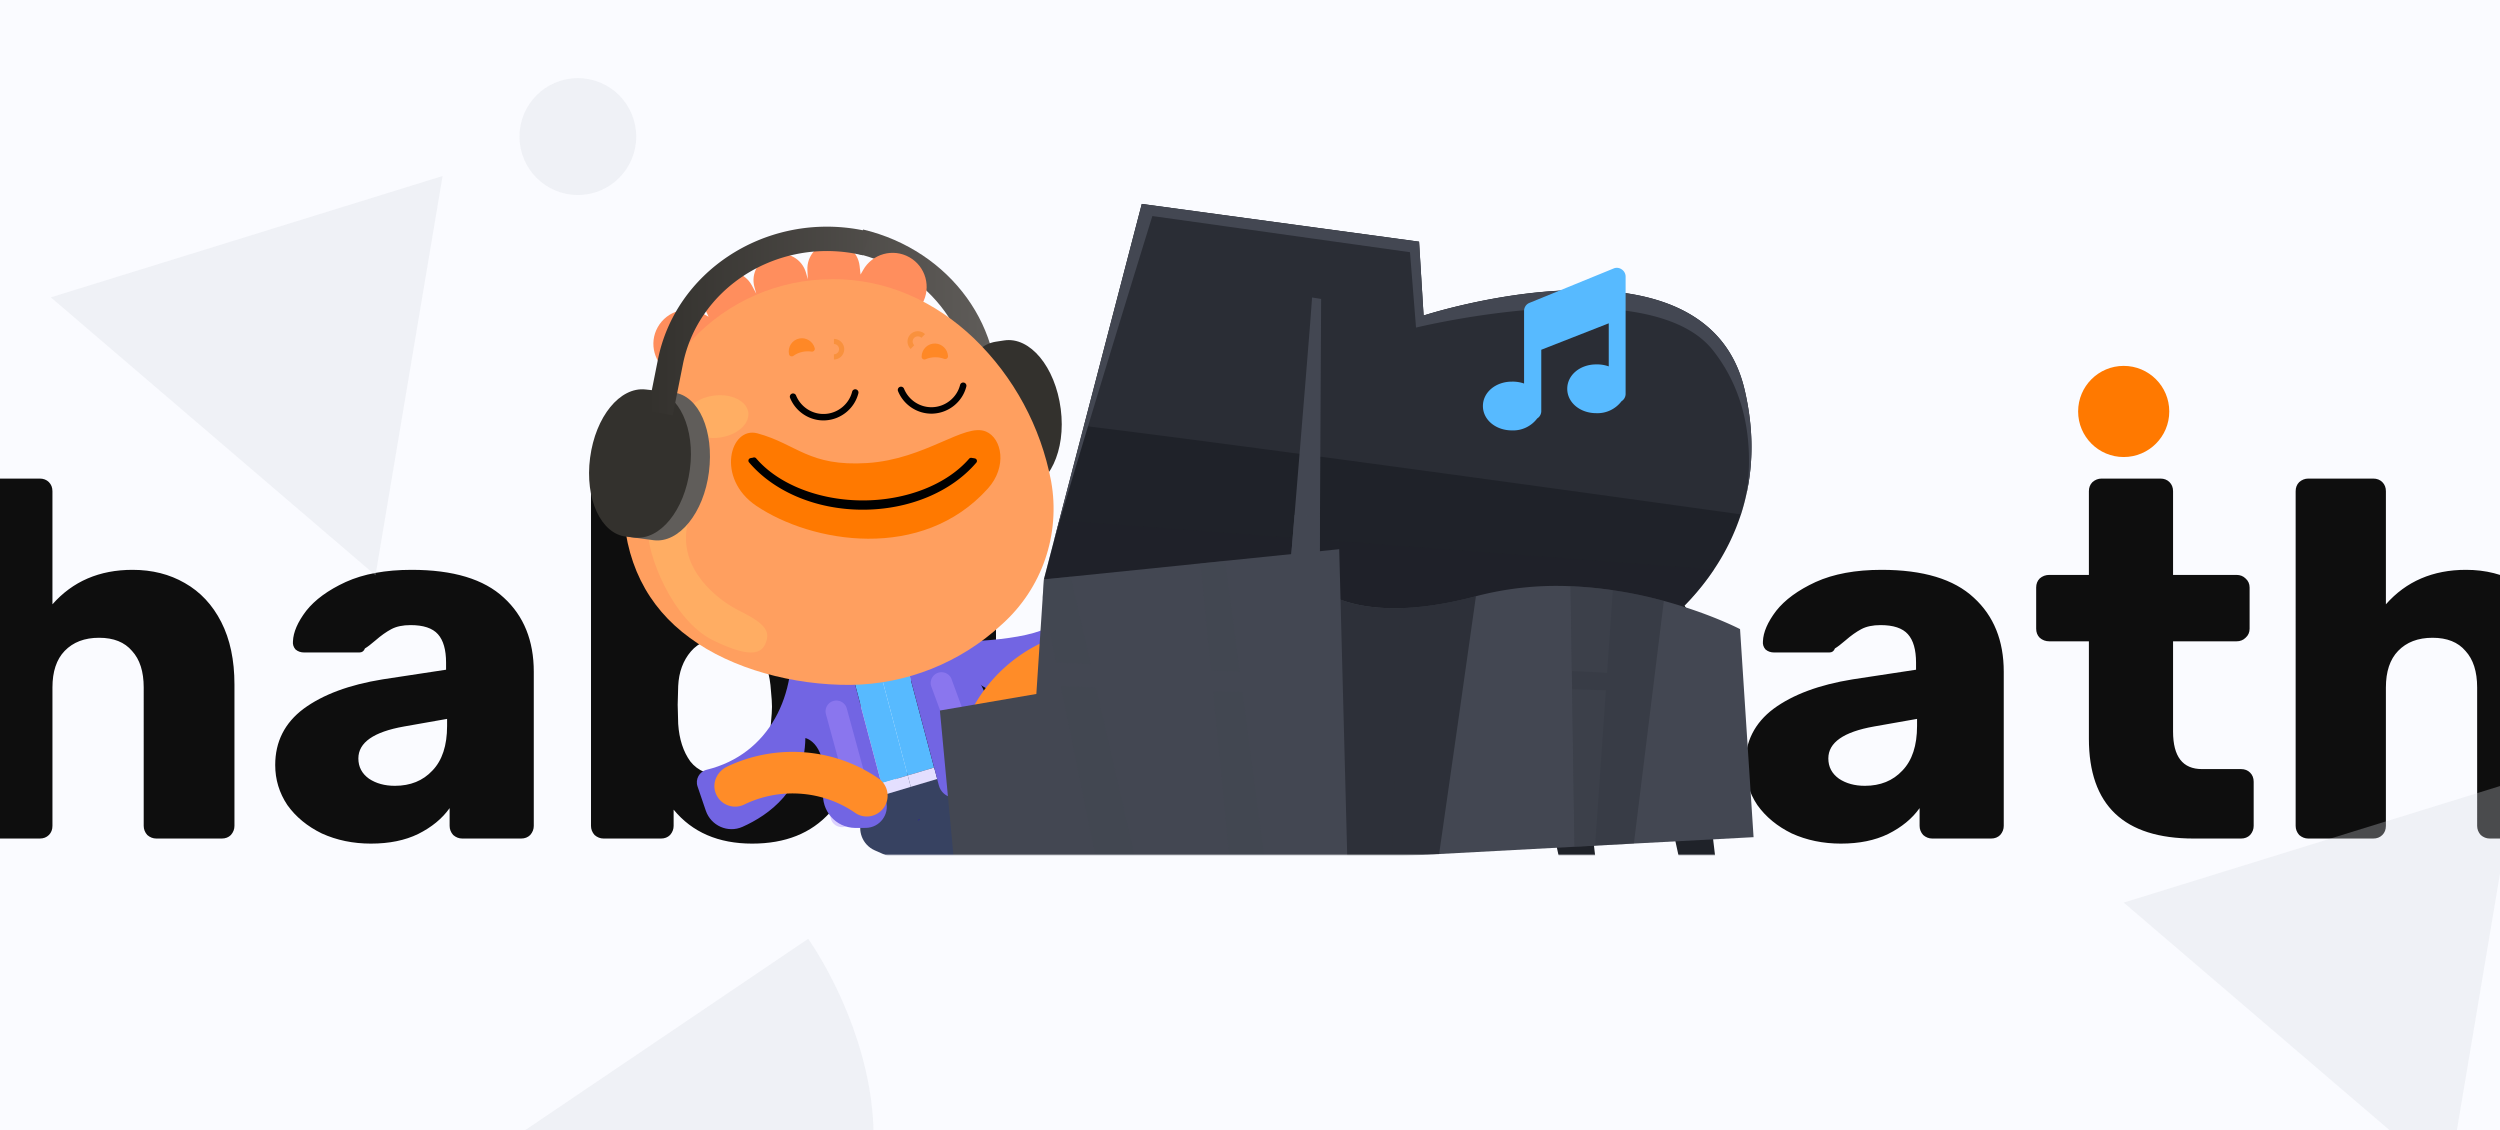 <svg xmlns="http://www.w3.org/2000/svg" width="1920" height="868" fill="none"><rect width="100%" height="100%" fill="#808080" stroke="none"/><g clip-path="url(#a)"><path fill="#FAFBFF" d="M0 0h1920v868H0z"/><path fill="#0E0E0E" d="M-19.293 644c-2.596 0-4.932-.909-7.009-2.726-1.817-2.076-2.725-4.412-2.725-7.008V377.282c0-2.855.908-5.191 2.725-7.008 2.077-1.817 4.413-2.726 7.009-2.726h49.84c2.855 0 5.19.909 7.008 2.726 1.817 1.817 2.725 4.153 2.725 7.008v86.83c15.575-17.652 36.082-26.477 61.521-26.477 15.055 0 28.424 3.374 40.105 10.123 11.94 6.749 21.285 16.743 28.034 29.982 6.749 13.238 10.124 29.202 10.124 47.892v108.634c0 2.596-.909 4.932-2.726 7.008-1.817 1.817-4.153 2.726-7.008 2.726h-50.229c-2.596 0-4.932-.909-7.009-2.726-1.817-2.076-2.725-4.412-2.725-7.008V527.968c0-12.2-2.985-21.545-8.956-28.034-5.71-6.75-14.147-10.124-25.309-10.124s-19.987 3.374-26.477 10.124c-6.23 6.489-9.345 15.834-9.345 28.034v106.298c0 2.855-.908 5.191-2.725 7.008-1.817 1.817-4.153 2.726-7.009 2.726h-49.839zm304.249 3.894c-13.758 0-26.347-2.596-37.769-7.788-11.162-5.451-19.987-12.719-26.477-21.804-6.23-9.345-9.345-19.599-9.345-30.76 0-17.911 7.269-32.318 21.805-43.22 14.796-10.903 35.043-18.431 60.742-22.584l48.671-7.398v-5.451c0-9.864-2.077-17.132-6.23-21.805-4.153-4.672-11.162-7.008-21.026-7.008-5.97 0-10.902 1.038-14.796 3.115-3.894 2.076-7.917 4.932-12.071 8.566-3.634 3.115-6.359 5.191-8.176 6.23-.779 2.076-2.207 3.115-4.283 3.115h-42.442c-2.595 0-4.802-.779-6.619-2.337-1.557-1.817-2.206-3.893-1.947-6.229.26-7.009 3.634-14.796 10.124-23.363 6.749-8.566 16.873-15.964 30.371-22.194 13.757-6.23 30.63-9.344 50.618-9.344 31.928 0 55.55 7.138 70.865 21.415 15.315 14.017 22.973 32.966 22.973 56.848v118.368c0 2.596-.909 4.932-2.726 7.008-1.817 1.817-4.153 2.726-7.009 2.726h-45.166c-2.596 0-4.932-.909-7.009-2.726-1.817-2.076-2.726-4.412-2.726-7.008v-13.628c-5.71 8.047-13.757 14.666-24.141 19.858-10.123 4.932-22.194 7.398-36.211 7.398zm18.3-44.388c11.941 0 21.546-3.894 28.814-11.681 7.528-7.788 11.291-19.209 11.291-34.265v-5.451l-33.096 5.84c-23.362 4.154-35.043 12.331-35.043 24.531 0 6.489 2.725 11.681 8.177 15.574 5.451 3.635 12.07 5.452 19.857 5.452zm274.445 44.388c-25.958 0-46.076-8.696-60.353-26.088v12.46c0 2.596-.908 4.932-2.725 7.008-1.817 1.817-4.153 2.726-7.009 2.726h-43.998c-2.596 0-4.932-.909-7.009-2.726-1.817-2.076-2.726-4.412-2.726-7.008V377.282c0-2.855.909-5.191 2.726-7.008 2.077-1.817 4.413-2.726 7.009-2.726h47.503c2.855 0 5.191.909 7.008 2.726 1.817 1.817 2.726 4.153 2.726 7.008v83.325c14.536-15.315 33.485-22.972 56.848-22.972 25.179 0 45.037 8.176 59.573 24.53 14.536 16.353 22.324 38.547 23.362 66.582.26 3.374.39 8.047.39 14.017 0 5.711-.13 10.253-.39 13.628-1.298 29.073-9.085 51.656-23.362 67.75-14.277 15.835-34.135 23.752-59.573 23.752zm-21.026-52.176c12.2 0 20.896-3.634 26.087-10.902 5.452-7.268 8.567-17.262 9.345-29.981.519-5.192.779-9.216.779-12.071 0-2.855-.26-6.879-.779-12.07-.778-12.72-3.893-22.714-9.345-29.982-5.191-7.268-13.887-10.902-26.087-10.902-11.422 0-20.118 3.504-26.088 10.513-5.97 7.009-9.215 15.834-9.734 26.477l-.39 14.407.39 14.796c.779 11.681 3.893 21.285 9.345 28.813 5.71 7.268 14.536 10.902 26.477 10.902zm152.188-183.392c-2.855 0-5.191-.909-7.008-2.726-1.818-1.817-2.726-4.153-2.726-7.009v-35.043c0-2.855.908-5.191 2.726-7.009 1.817-1.817 4.153-2.725 7.008-2.725h46.724c2.856 0 5.192.908 7.009 2.725 1.817 1.818 2.726 4.154 2.726 7.009v35.043c0 2.856-.909 5.192-2.726 7.009-1.817 1.817-4.153 2.726-7.009 2.726h-46.724zm.39 231.674c-2.856 0-5.192-.909-7.009-2.726-1.817-1.817-2.726-4.153-2.726-7.008V451.262c0-2.855.909-5.191 2.726-7.008 1.817-1.817 4.153-2.726 7.009-2.726h45.945c2.855 0 5.192.909 7.009 2.726 1.817 1.817 2.725 4.153 2.725 7.008v183.004c0 2.596-.908 4.932-2.725 7.008-1.817 1.817-4.154 2.726-7.009 2.726h-45.945zm110.632-88.776c-2.855 0-5.192-.909-7.009-2.726-1.817-1.817-2.725-4.153-2.725-7.008v-36.601c0-2.855.908-5.192 2.725-7.009 1.817-1.817 4.154-2.725 7.009-2.725h121.872c2.856 0 5.192.908 7.009 2.725 2.077 1.817 3.115 4.154 3.115 7.009v36.601c0 2.855-1.038 5.191-3.115 7.008-1.817 1.817-4.153 2.726-7.009 2.726H819.885zM1006.22 644c-2.85 0-5.19-.909-7.006-2.726-1.817-1.817-2.726-4.153-2.726-7.008V451.262c0-2.855.909-5.191 2.726-7.008 1.816-1.817 4.156-2.726 7.006-2.726h42.44c2.86 0 5.2.909 7.01 2.726 1.82 1.817 2.73 4.153 2.73 7.008v13.239c5.97-7.787 13.89-14.147 23.75-19.079 10.12-5.192 21.41-7.787 33.87-7.787 28.56 0 48.29 11.161 59.19 33.485 6.23-9.864 14.92-17.911 26.09-24.141 11.16-6.23 23.1-9.344 35.82-9.344 21.28 0 38.55 7.268 51.78 21.804 13.5 14.277 20.25 35.692 20.25 64.246v110.581c0 2.596-.91 4.932-2.72 7.008-1.82 1.817-4.16 2.726-7.01 2.726h-45.17c-2.86 0-5.32-.909-7.4-2.726-1.81-1.817-2.72-4.153-2.72-7.008V526.411c0-12.979-2.73-22.324-8.18-28.035-5.19-5.711-12.33-8.566-21.42-8.566-8.3 0-15.18 2.985-20.63 8.955-5.45 5.711-8.18 14.926-8.18 27.646v107.855c0 2.596-.91 4.932-2.72 7.008-1.82 1.817-4.16 2.726-7.01 2.726h-45.17c-2.85 0-5.19-.909-7.01-2.726-1.82-1.817-2.72-4.153-2.72-7.008V526.411c0-12.72-2.86-21.935-8.57-27.646-5.45-5.97-12.46-8.955-21.03-8.955-8.3 0-15.31 2.985-21.02 8.955-5.45 5.711-8.18 14.796-8.18 27.256v108.245c0 2.596-.91 4.932-2.72 7.008-1.82 1.817-4.16 2.726-7.01 2.726h-46.34zm407.68 3.894c-13.76 0-26.35-2.596-37.77-7.788-11.16-5.451-19.99-12.719-26.48-21.804-6.23-9.345-9.34-19.599-9.34-30.76 0-17.911 7.27-32.318 21.8-43.22 14.8-10.903 35.04-18.431 60.74-22.584l48.67-7.398v-5.451c0-9.864-2.07-17.132-6.23-21.805-4.15-4.672-11.16-7.008-21.02-7.008-5.97 0-10.9 1.038-14.8 3.115-3.89 2.076-7.91 4.932-12.07 8.566-3.63 3.115-6.36 5.191-8.17 6.23-.78 2.076-2.21 3.115-4.29 3.115h-42.44c-2.59 0-4.8-.779-6.62-2.337-1.56-1.817-2.2-3.893-1.95-6.229.26-7.009 3.64-14.796 10.13-23.363 6.75-8.566 16.87-15.964 30.37-22.194 13.76-6.23 30.63-9.344 50.62-9.344 31.93 0 55.55 7.138 70.86 21.415 15.32 14.017 22.97 32.966 22.97 56.848v118.368c0 2.596-.9 4.932-2.72 7.008-1.82 1.817-4.15 2.726-7.01 2.726h-45.17c-2.59 0-4.93-.909-7-2.726-1.82-2.076-2.73-4.412-2.73-7.008v-13.628c-5.71 8.047-13.76 14.666-24.14 19.858-10.12 4.932-22.2 7.398-36.21 7.398zm18.3-44.388c11.94 0 21.54-3.894 28.81-11.681 7.53-7.788 11.29-19.209 11.29-34.265v-5.451l-33.09 5.84c-23.37 4.154-35.05 12.331-35.05 24.531 0 6.489 2.73 11.681 8.18 15.574 5.45 3.635 12.07 5.452 19.86 5.452zM1684.87 644c-53.73 0-80.6-25.569-80.6-76.706v-74.758h-30.37c-2.85 0-5.32-.909-7.39-2.726-1.82-1.817-2.73-4.153-2.73-7.009v-31.539c0-2.855.91-5.191 2.73-7.008 2.07-1.817 4.54-2.726 7.39-2.726h30.37v-64.246c0-2.855.91-5.191 2.73-7.008 2.08-1.817 4.41-2.726 7.01-2.726h45.17c2.85 0 5.19.909 7 2.726 1.82 1.817 2.73 4.153 2.73 7.008v64.246h48.67c2.86 0 5.19.909 7.01 2.726 2.08 1.817 3.11 4.153 3.11 7.008v31.539c0 2.856-1.03 5.192-3.11 7.009-1.82 1.817-4.15 2.726-7.01 2.726h-48.67v69.307c0 19.209 7.4 28.813 22.19 28.813h29.99c2.85 0 5.19.909 7 2.726 1.82 1.817 2.73 4.153 2.73 7.009v33.875c0 2.596-.91 4.932-2.73 7.008-1.81 1.817-4.15 2.726-7 2.726h-36.22zm87.92 0c-2.59 0-4.93-.909-7.01-2.726-1.81-2.076-2.72-4.412-2.72-7.008V377.282c0-2.855.91-5.191 2.72-7.008 2.08-1.817 4.42-2.726 7.01-2.726h49.84c2.86 0 5.19.909 7.01 2.726 1.82 1.817 2.73 4.153 2.73 7.008v86.83c15.57-17.652 36.08-26.477 61.52-26.477 15.05 0 28.42 3.374 40.1 10.123 11.94 6.749 21.29 16.743 28.04 29.982 6.74 13.238 10.12 29.202 10.12 47.892v108.634c0 2.596-.91 4.932-2.73 7.008-1.81 1.817-4.15 2.726-7.01 2.726h-50.22c-2.6 0-4.94-.909-7.01-2.726-1.82-2.076-2.73-4.412-2.73-7.008V527.968c0-12.2-2.98-21.545-8.95-28.034-5.71-6.75-14.15-10.124-25.31-10.124-11.16 0-19.99 3.374-26.48 10.124-6.23 6.489-9.34 15.834-9.34 28.034v106.298c0 2.855-.91 5.191-2.73 7.008-1.82 1.817-4.15 2.726-7.01 2.726h-49.84z"/><circle cx="1631" cy="316" r="35" fill="#FF7900"/><path fill="#D6D9E0" fill-rule="evenodd" d="m1631 693.186 300.91-93.187-51.52 306.687-249.39-213.5zM269.999 958.09l350.675-237.091s139.069 192.627-45.336 319.921c-137.184 94.69-305.339-82.83-305.339-82.83zM39 228.353l300.911-93.187-51.522 306.687L39 228.353zm449.63-123.464c0 24.787-20.073 44.889-44.839 44.889-24.765 0-44.838-20.102-44.838-44.889 0-24.794 20.073-44.889 44.838-44.889 24.766 0 44.839 20.095 44.839 44.889z" clip-rule="evenodd" opacity=".3"/><mask id="b" width="959" height="566" x="422" y="91" maskUnits="userSpaceOnUse" style="mask-type:alpha"><path fill="#D9D9D9" d="M422 91h959v565.788H422z"/></mask><g mask="url(#b)"><mask id="c" width="956" height="651" x="425" y="6" maskUnits="userSpaceOnUse" style="mask-type:alpha"><path fill="#E4DFFF" d="M425.276 80.805c0-40.819 33.091-73.909 73.91-73.909h807.904c40.82 0 73.91 33.09 73.91 73.91v575.982H425.276V80.805z"/></mask><g mask="url(#c)"><ellipse cx="709.49" cy="616.886" fill="#374261" rx="30.594" ry="26.3"/><path fill="url(#d)" d="m662.881 176.225-5.501 18.308c57.243 13.439 95.326 65.085 86.931 120.43l-4.932 32.496 20.108 2.669 4.933-32.449c9.912-64.85-34.526-125.44-101.539-141.407v-.047z"/><path fill="#33312D" d="m767.963 381.059 18.095-4.161c19.384-3.796 32.812-30.413 28.59-62.846-4.222-32.434-23.691-55.692-43.502-52.596l-6.379.972c-19.813 3.089-32.402 30.521-28.181 62.949 4.039 31.747 11.559 58.753 31.37 55.658"/><path fill="#374261" d="m822.757 798.934 14.318-122.67c1.715-14.772-6.261-28.718-19.868-34.737l-77.74-34.315c-9.449-4.175-20.515.113-24.689 9.561-4.175 9.465.113 20.516 9.561 24.69l75.217 33.199-13.995 119.936c-1.197 10.273 6.148 19.56 16.422 20.757.744.081 1.472.13 2.2.13 9.368 0 17.457-7.022 18.574-16.551z"/><path fill="#374261" d="m770.223 810.534 14.318-122.669c1.715-14.772-6.261-28.718-19.868-34.737l-77.74-34.316c-9.449-4.174-20.499.114-24.69 9.562-4.174 9.465.114 20.515 9.562 24.69l75.217 33.199-13.995 119.935c-1.197 10.274 6.148 19.561 16.422 20.758.744.081 1.472.13 2.2.13 9.368 0 17.457-7.022 18.574-16.552z"/><path fill="#AE8EFF" d="M642.678 634.33c-3.284-1.633-5.348-5.169-4.917-9.01l.592-26.351c.556-4.918 4.971-8.472 9.924-7.952 4.934.557 8.505 4.955 7.985 9.909l-.592 26.35c-.556 4.918-4.971 8.472-9.924 7.952-1.094-.144-2.099-.413-3.014-.88h-.036l-.018-.018z" opacity=".4"/><path fill="#7265E3" d="M751.585 525.052c32.248 21.432 62.916 11.093 81.776-.072 11.072-6.552 14.123-21.199 6.622-31.663l-6.55-9.119c-5.635-7.844-16.42-9.675-24.531-4.416-20.691 13.481-75.082 13.373-97.316 13.373l39.982 31.879.017.018z"/><path fill="#57BAFF" d="M689.674 485.095a147.322 147.322 0 0 0-22.683-3.016l30.13 113.461 20.278-6.067-27.725-104.378z"/><path fill="#2A10AC" d="m675.731 597.318-8.057 7.036 9.206-2.764-1.149-4.29v.018zm30.488 32.399-.18-.7-1.256 1.095c.485-.144.969-.252 1.454-.395h-.018z"/><path fill="#57BAFF" d="m693.497 581.808-26.486-99.748c-7.412-.413-14.733-.251-21.768.449l30.489 114.789 1.148 4.29 20.278-6.067-3.643-13.731-.018.018z"/><path fill="#1E1E1E" d="m646.121 610.797 2.603 8.688 2.44-.736 16.492-14.396-21.552 6.444h.017zm30.758-9.188-9.206 2.764-16.491 14.396 28.03-8.401-2.333-8.759zm64.745-9.927-2.602-8.67-21.606 6.462 2.333 8.778 21.893-6.57h-.018z"/><path fill="#E4DFFF" d="m697.139 595.541-20.278 6.067 2.333 8.76 20.278-6.067-1.776-6.713-.557-2.047z"/><path fill="#E4DFFF" d="m717.418 589.473-20.278 6.067 2.333 8.759 20.277-6.049-2.332-8.777z"/><path fill="#7265E3" d="M759.519 544.994c-4.182-32.633-35.316-52.54-69.825-59.899l31.35 118.074c2.513 9.478 14.446 12.78 21.283 5.78.054-.054.108-.09.144-.162 15.343-15.849 20.062-40.171 17.048-63.793zm-117.562-62.107-35.028-.071c6.568 51.121-16.546 96.678-64.118 108.327-5.671 1.382-8.99 7.288-7.106 12.816l6.352 18.632c3.948 11.578 16.976 17.394 28.156 12.421 20.314-9.046 47.734-28.576 48.308-68.191 0 0 17.981 3.482 13.71 40.997-1.687 14.809 9.601 27.805 24.495 28.038 2.674.036 5.473.036 8.363-.036 10.569-.251 18.142-10.285 15.432-20.499l-35.28-132.775c-1.094.108-2.207.216-3.284.359v-.018z"/><path fill="#AF8FFF" d="M730.787 555.744c-3.374-.305-6.353-2.656-7.286-6.103l-8.434-22.886c-1.203-4.433 1.4-8.993 5.814-10.195 4.432-1.203 8.99 1.4 10.193 5.816l8.434 22.886c1.202 4.433-1.4 8.993-5.814 10.195a8.51 8.51 0 0 1-2.907.269v.018zm-73.235 57.296c-3.373-.305-6.352-2.656-7.285-6.103l-15.936-58.426c-1.202-4.434 1.4-8.993 5.815-10.196 4.432-1.202 8.99 1.4 10.192 5.816l15.936 58.427c1.202 4.433-1.4 8.993-5.815 10.195a8.51 8.51 0 0 1-2.907.269v.018z" opacity=".4"/><path fill="#FF8E5D" d="M705.556 238.104 589.344 251.19l-8.614-31.017c-2.943-10.609 3.248-21.54 13.836-24.484 10.588-2.944 21.534 3.249 24.459 13.857l1.382 4.972-.323-7.251c-.485-10.429 7.088-19.512 17.478-20.876 11.162-1.436 21.355 6.605 22.611 17.806l.736 6.66 1.938-3.411c7.07-12.565 23.006-16.98 35.567-9.872 12.562 7.072 16.976 23.065 9.888 35.648l-2.728 4.847v.071-.018l-.018-.018z"/><path fill="#FF8E5D" d="m519.968 289.584 106.36-48.662-7.429-26.745-1.184-4.272c-2.943-10.608-13.872-16.801-24.46-13.857-10.587 2.943-16.778 13.875-13.835 24.483l1.382 4.972-3.428-6.372c-4.953-9.172-16.115-13.067-25.751-8.885-10.319 4.541-14.912 16.657-10.229 26.907l2.782 6.103-3.41-1.939c-12.543-7.144-28.461-2.728-35.567 9.873-7.124 12.547-2.692 28.504 9.888 35.648l4.845 2.728h.072v.018h-.054.018z"/><path fill="#FF9F5F" fill-rule="evenodd" d="M639.087 214.356c42.26-.071 79.443 17.34 109.052 45.647 30.524 29.509 51.161 67.725 59.111 109.512 7.375 40.782-6.945 82.48-37.846 110.033-31.655 29.366-73.037 45.915-116.105 46.454-44.001.287-91.053-12.17-123.39-36.025-32.929-23.928-51.125-59.181-51.323-105.869-1.005-46.31 22.844-92.226 52.561-122.777 27.941-29.994 67.043-46.993 107.958-46.903v-.054l-.018-.018z" clip-rule="evenodd"/><path fill="#FF7900" fill-rule="evenodd" d="M757.184 331.409c-16.348-6.893-46.46 21.396-91.269 24.214-44.827 2.818-53.763-14.503-84.126-22.796-21.068-5.744-32.283 34.535-.987 55.626 42.512 28.648 127.158 43.206 177.889-13.247 15.02-16.693 10.875-38.556-1.453-43.779h-.036l-.018-.018z" clip-rule="evenodd"/><path fill="#000" fill-rule="evenodd" d="M579.222 353.271c17.174 20.139 48.937 33.027 83.445 33.027 34.508 0 65.894-12.834 83.139-32.704 1.454.269 1.292.161 2.531.413-18.197 21.342-49.744 35.487-85.706 35.487s-67.689-14.253-85.831-35.685c1.292-.305 1.112-.161 2.404-.52h.036l-.018-.018z" clip-rule="evenodd"/><path fill="#000" d="M662.614 391.45c-35.406 0-68.066-13.606-87.357-36.384a1.95 1.95 0 0 1-.376-1.885 2.002 2.002 0 0 1 1.417-1.31c.664-.162.969-.215 1.274-.251.252-.036.467-.072 1.059-.252.736-.197 1.597.036 2.082.629 16.994 19.942 48.398 32.327 81.937 32.327 33.539 0 64.494-12.277 81.65-32.04a1.972 1.972 0 0 1 1.848-.646c.61.107.915.143 1.167.179.359.054.646.09 1.399.251a1.991 1.991 0 0 1 1.472 1.293c.233.664.09 1.4-.359 1.92-19.309 22.653-51.915 36.169-87.213 36.169z"/><path fill="#FF7900" d="M625.719 267.399s-.036-.125-.054-.179c-1.382-5.008-6.514-8.239-11.628-7.288-5.635 1.041-9.26 6.516-8.075 12.08v.036c.323 1.526 2.153 2.136 3.409 1.221 1.902-1.4 4.289-2.495 6.981-3.052 2.386-.502 4.719-.538 6.837-.179 1.543.269 2.907-1.113 2.53-2.639zm102.339 6.139v-.179c-.305-5.188-4.666-9.406-9.852-9.532-5.724-.143-10.408 4.452-10.408 10.142v.036c0 1.561 1.669 2.549 3.086 1.902 2.154-.987 4.72-1.543 7.448-1.543 2.44 0 4.737.449 6.729 1.238 1.471.575 3.087-.484 3.015-2.064h-.018z" opacity=".6"/><path fill="#000" d="m634.126 322.822-.699.044c-11.552.436-22.272-6.518-26.65-17.287a2.497 2.497 0 0 1 1.361-3.232 2.496 2.496 0 0 1 3.232 1.362c3.594 8.857 12.384 14.565 21.873 14.205 9.959-.318 18.775-7.399 21.191-17.065a2.466 2.466 0 0 1 2.997-1.806 2.474 2.474 0 0 1 1.806 2.998c-2.907 11.567-13.165 20.033-25.111 20.781zm82.906-5.195-.698.044c-11.552.436-22.273-6.518-26.651-17.287a2.497 2.497 0 0 1 1.362-3.232 2.495 2.495 0 0 1 3.231 1.362c3.594 8.857 12.384 14.565 21.873 14.205 9.959-.318 18.776-7.399 21.191-17.065a2.466 2.466 0 0 1 2.997-1.806 2.474 2.474 0 0 1 1.806 2.998c-2.907 11.567-13.165 20.033-25.111 20.781z"/><path fill="#FFCE6B" d="M574.718 316.833c1.112 8.903-8.865 17.537-22.306 19.278-13.441 1.687-25.249-4.128-26.415-13.032-1.149-8.903 8.865-17.537 22.306-19.278 13.44-1.741 25.248 4.129 26.415 13.032z" opacity=".3"/><path fill="#FFAD63" fill-rule="evenodd" d="M518.01 367.165c3.714 1.436 17.765.521 10.031 35.074-7.932 35.379 24.28 59.073 39.336 66.594 15.612 7.826 24.028 13.642 21.426 22.796-2.602 9.173-9.26 15.671-40.987.234-31.744-15.401-51.699-67.994-50.03-85.765 3.714-39.561 16.491-40.441 20.26-39.005l-.054.054.018.018z" clip-rule="evenodd"/><path fill="#F9913D" d="M699.384 267.991c-3.14-3.033-3.212-8.059-.179-11.2 3.032-3.142 8.057-3.214 11.197-.18l-2.745 2.836a3.963 3.963 0 0 0-5.599.09c-1.525 1.561-1.472 4.074.09 5.6l-2.746 2.836-.018.018zm-58.934 8.078v-3.949a3.949 3.949 0 0 0 3.948-3.949 3.96 3.96 0 0 0-3.948-3.949v-3.949c4.361 0 7.914 3.554 7.914 7.916 0 4.361-3.553 7.915-7.914 7.915v-.035z"/><path fill="#605D5A" d="M544.469 362.467c3.966-31.364-7.59-58.585-27.052-60.995-7.369 32.041-39.506 20.912-43.471 52.276-2.847 22.533 10.518 58.792 10.518 58.792s12.1 1.677 17.577 2.353c19.475 2.435 38.468-21.062 42.428-52.426z"/><path fill="#33312D" d="M487.339 412.871c19.506 2.072 38.316-20.655 42.497-52.401 4.181-31.026-8.362-58.604-27.868-60.675l-6.274-.689c-19.506-2.072-38.317 20.686-42.497 52.401-4.181 31.715 8.361 58.61 27.899 60.676"/><path fill="url(#e)" d="M656.809 175.785c-70.946-11.147-138.23 33.489-151.549 100.466l-7.827 39.292 19.224 3.455 7.827-39.293c11.442-56.981 68.748-94.937 129.075-85.448 3.159.506 6.225 1.151 9.246 1.842l5.31-18.011a130.524 130.524 0 0 0-11.352-2.303h.046z"/><path fill="#FF8C28" d="M741.473 555.733c13.657-34.049 42.898-59.884 78.354-69.327 8.067-2.149 16.8 1.664 19.774 9.455 3.482 9.08-1.765 18.892-10.906 21.247-26.055 6.702-47.581 25.599-57.574 50.522a84 84 0 0 0-3.209 9.634c-2.114 7.901-10.031 12.773-18.079 11.371-9.241-1.614-15.144-10.826-12.695-19.884a114.808 114.808 0 0 1 4.36-13.016l-.025-.002zM663.051 590.8c-32.462-17.088-71.475-17.824-104.601-2.046-7.537 3.59-11.718 12.152-8.937 20.014 3.23 9.173 13.584 13.247 22.072 9.119 24.19-11.775 52.831-11.327 76.59 1.184a83.876 83.876 0 0 1 8.685 5.26c6.73 4.649 15.918 3.231 21.14-3.052 5.993-7.216 4.522-18.057-3.213-23.37a114.535 114.535 0 0 0-11.754-7.091l.018-.018z"/><path fill="#1F2229" d="m874.607 642.935-23.144 180.59h11.572l40.502-172.485-28.93-8.105zm92.102 0-23.144 180.59h11.572L995.64 651.04l-28.931-8.105zm347.121-13.89 23.14 194.481h-11.57l-40.5-185.753 28.93-8.728zm-92.1 0 23.14 194.481h-11.57l-40.5-185.753 28.93-8.728zM801.708 444.966l71.976 32.376 77.29 34.759L1112.8 500.7l150.64-10.595s29.49-17.605 53.03-52.922a171.72 171.72 0 0 0 20.59-42.166 162.69 162.69 0 0 0 4.29-16.102c5.02-23.048 5.56-49.68-1.57-79.877-30.06-127.368-246.48-56.733-246.48-56.733l-3.48-56.733-212.937-28.984-44.431 170.36-18.882 72.341-4.487 17.391-7.375 28.286z"/><path fill="#1F2229" d="m801.708 444.966 71.976 32.376c68.703 6.827 158.426 15.672 239.116 23.358l150.64-10.595s29.49-17.605 53.03-52.922l-502.868-37.808-4.519 17.305-7.375 28.286z" opacity=".4"/><path fill="#434752" d="M1341.37 378.959a160.05 160.05 0 0 1-4.29 16.102c-111.94-15.609-380.374-52.783-504.532-67.983l44.431-170.36 212.931 28.984 3.48 56.732s216.39-70.634 246.48 56.733c7.05 30.111 6.52 56.744 1.5 79.792z" opacity=".3"/><path fill="#434752" d="m1346.74 642.948-91.94 4.916-45.6 2.458-103.93 5.561-36.5 1.964-46.06 2.512-16.68-202.714-1.07-13.44s3.43 5.131 12.38 10.531l1.5.869c10.73 6.13 28.76 12.249 56.98 11.444 15.84-.441 34.94-3.092 57.74-9.146l.35-.097a243.453 243.453 0 0 1 72.28-7.59 323.34 323.34 0 0 1 71.67 11.283c35.33 9.575 58.5 21.662 58.5 21.662l10.38 159.787zm-5.37-263.99c4.16-28.833 3.55-72.845-25.9-109.988-48.59-61.359-227.96-17.379-227.96-17.379l-4.64-57.892-197.86-27.782S829.447 345.67 809.072 416.68l67.833-260.005 212.935 28.983 3.48 56.733s216.39-70.634 246.48 56.733c7.12 30.154 6.59 56.787 1.57 79.834z"/><path fill="#434752" d="m1014.63 229.607-.89 167.462-.27 46.749-23.155-1.159s1.632-19.698 3.897-47.179c5.131-62.079 13.468-163.812 13.468-167.022l6.95 1.149z"/><path fill="#434752" d="M1075.78 467.047c-2.84 51.226-3.83 144.425-7.07 190.799l-46 2.512-5.36-205.57c10.54 6.355 28.86 13.118 58.43 12.259z" opacity=".3"/><path fill="#1F2229" d="M1133.52 457.901c-6.44 46.085-21.17 148.741-28.27 197.981l-36.5 1.964-46.04 2.512-16.68-202.714 12.76-2.04c10.74 6.13 28.76 12.249 56.98 11.443 15.85-.44 34.95-3.134 57.75-9.146z" opacity=".6"/><path fill="#434752" d="m1013.74 397.058-.27 46.749-23.155-1.159s1.632-19.698 3.897-47.179l19.528 1.589z" opacity=".9"/><path fill="#434752" d="m721.841 545.679 11.583 123.9 109.623-2.941 30.379-.795 71.257-1.921 27.019-.73 63.078-1.685-6.26-239.717-87.476 8.942-19.172 1.964-99.479 10.166-20.686 2.104-.923 13.955-4.863 74.037-74.08 12.721z"/><path fill="#1F2229" d="m1206.17 450.215.99 65.224.21 13.956 1.83 120.926 15.86-.848 29.76-1.61 23.01-186.365a335.988 335.988 0 0 0-39.16-8.213 300.718 300.718 0 0 0-32.5-3.07z" opacity=".3"/><path fill="#434752" d="m1238.66 453.285-4.4 63.518c-8.1-.591-17.74-1.074-27.1-1.417l-.99-65.171c10.88.434 21.73 1.459 32.49 3.07zm-13.61 196.187-15.86.848-1.82-121.002 25.96.827-8.28 119.327zM954.281 531.446l-22.736-.708 13.139 133.185 27.02-.729c-4.735-35.618-11.283-85.213-17.423-131.748zm-32.409-98.75 8.105 82.12 22.242 1.074a73367.078 73367.078 0 0 1-11.175-85.202l-19.172 2.008zm-80.029 95.174-27.201-.869 28.404 139.637 30.379-.794-31.582-137.974zm-41.059-68.948 10.166 49.938 26.847 1.352-15.404-67.349-20.686 2.104-.923 13.955z" opacity=".4"/></g><path fill="#57BAFF" d="M1245.36 206.82a6.357 6.357 0 0 0-6.02-.662l-64.77 26.466a6.55 6.55 0 0 0-2.95 2.408 6.756 6.756 0 0 0-1.13 3.679v55.843a26.61 26.61 0 0 0-9.33-1.456c-12.5 0-22.28 8.205-22.28 18.725 0 10.52 9.78 18.724 22.28 18.724 3.73.159 7.43-.592 10.81-2.192 3.38-1.6 6.34-4.001 8.62-7.005.93-.576 1.7-1.38 2.24-2.34.55-.96.85-2.043.87-3.151v-47.242l51.82-20.312v33.082a26.64 26.64 0 0 0-9.59-1.522c-12.5 0-22.28 8.205-22.28 18.725 0 10.52 9.78 18.724 22.28 18.724 3.72.159 7.43-.592 10.81-2.192 3.38-1.6 6.34-4.001 8.62-7.004a6.505 6.505 0 0 0 2.24-2.341c.55-.959.85-2.043.87-3.151v-90.381a6.666 6.666 0 0 0-.88-3.114 6.523 6.523 0 0 0-2.23-2.311z"/></g></g><defs><linearGradient id="d" x1="485.983" x2="765.795" y1="263.177" y2="263.177" gradientUnits="userSpaceOnUse"><stop stop-color="#33312D"/><stop offset="1" stop-color="#605D5A"/></linearGradient><linearGradient id="e" x1="497.433" x2="767.485" y1="246.539" y2="246.539" gradientUnits="userSpaceOnUse"><stop stop-color="#33312D"/><stop offset="1" stop-color="#605D5A"/></linearGradient><clipPath id="a"><path fill="#fff" d="M0 0h1920v868H0z"/></clipPath></defs></svg>